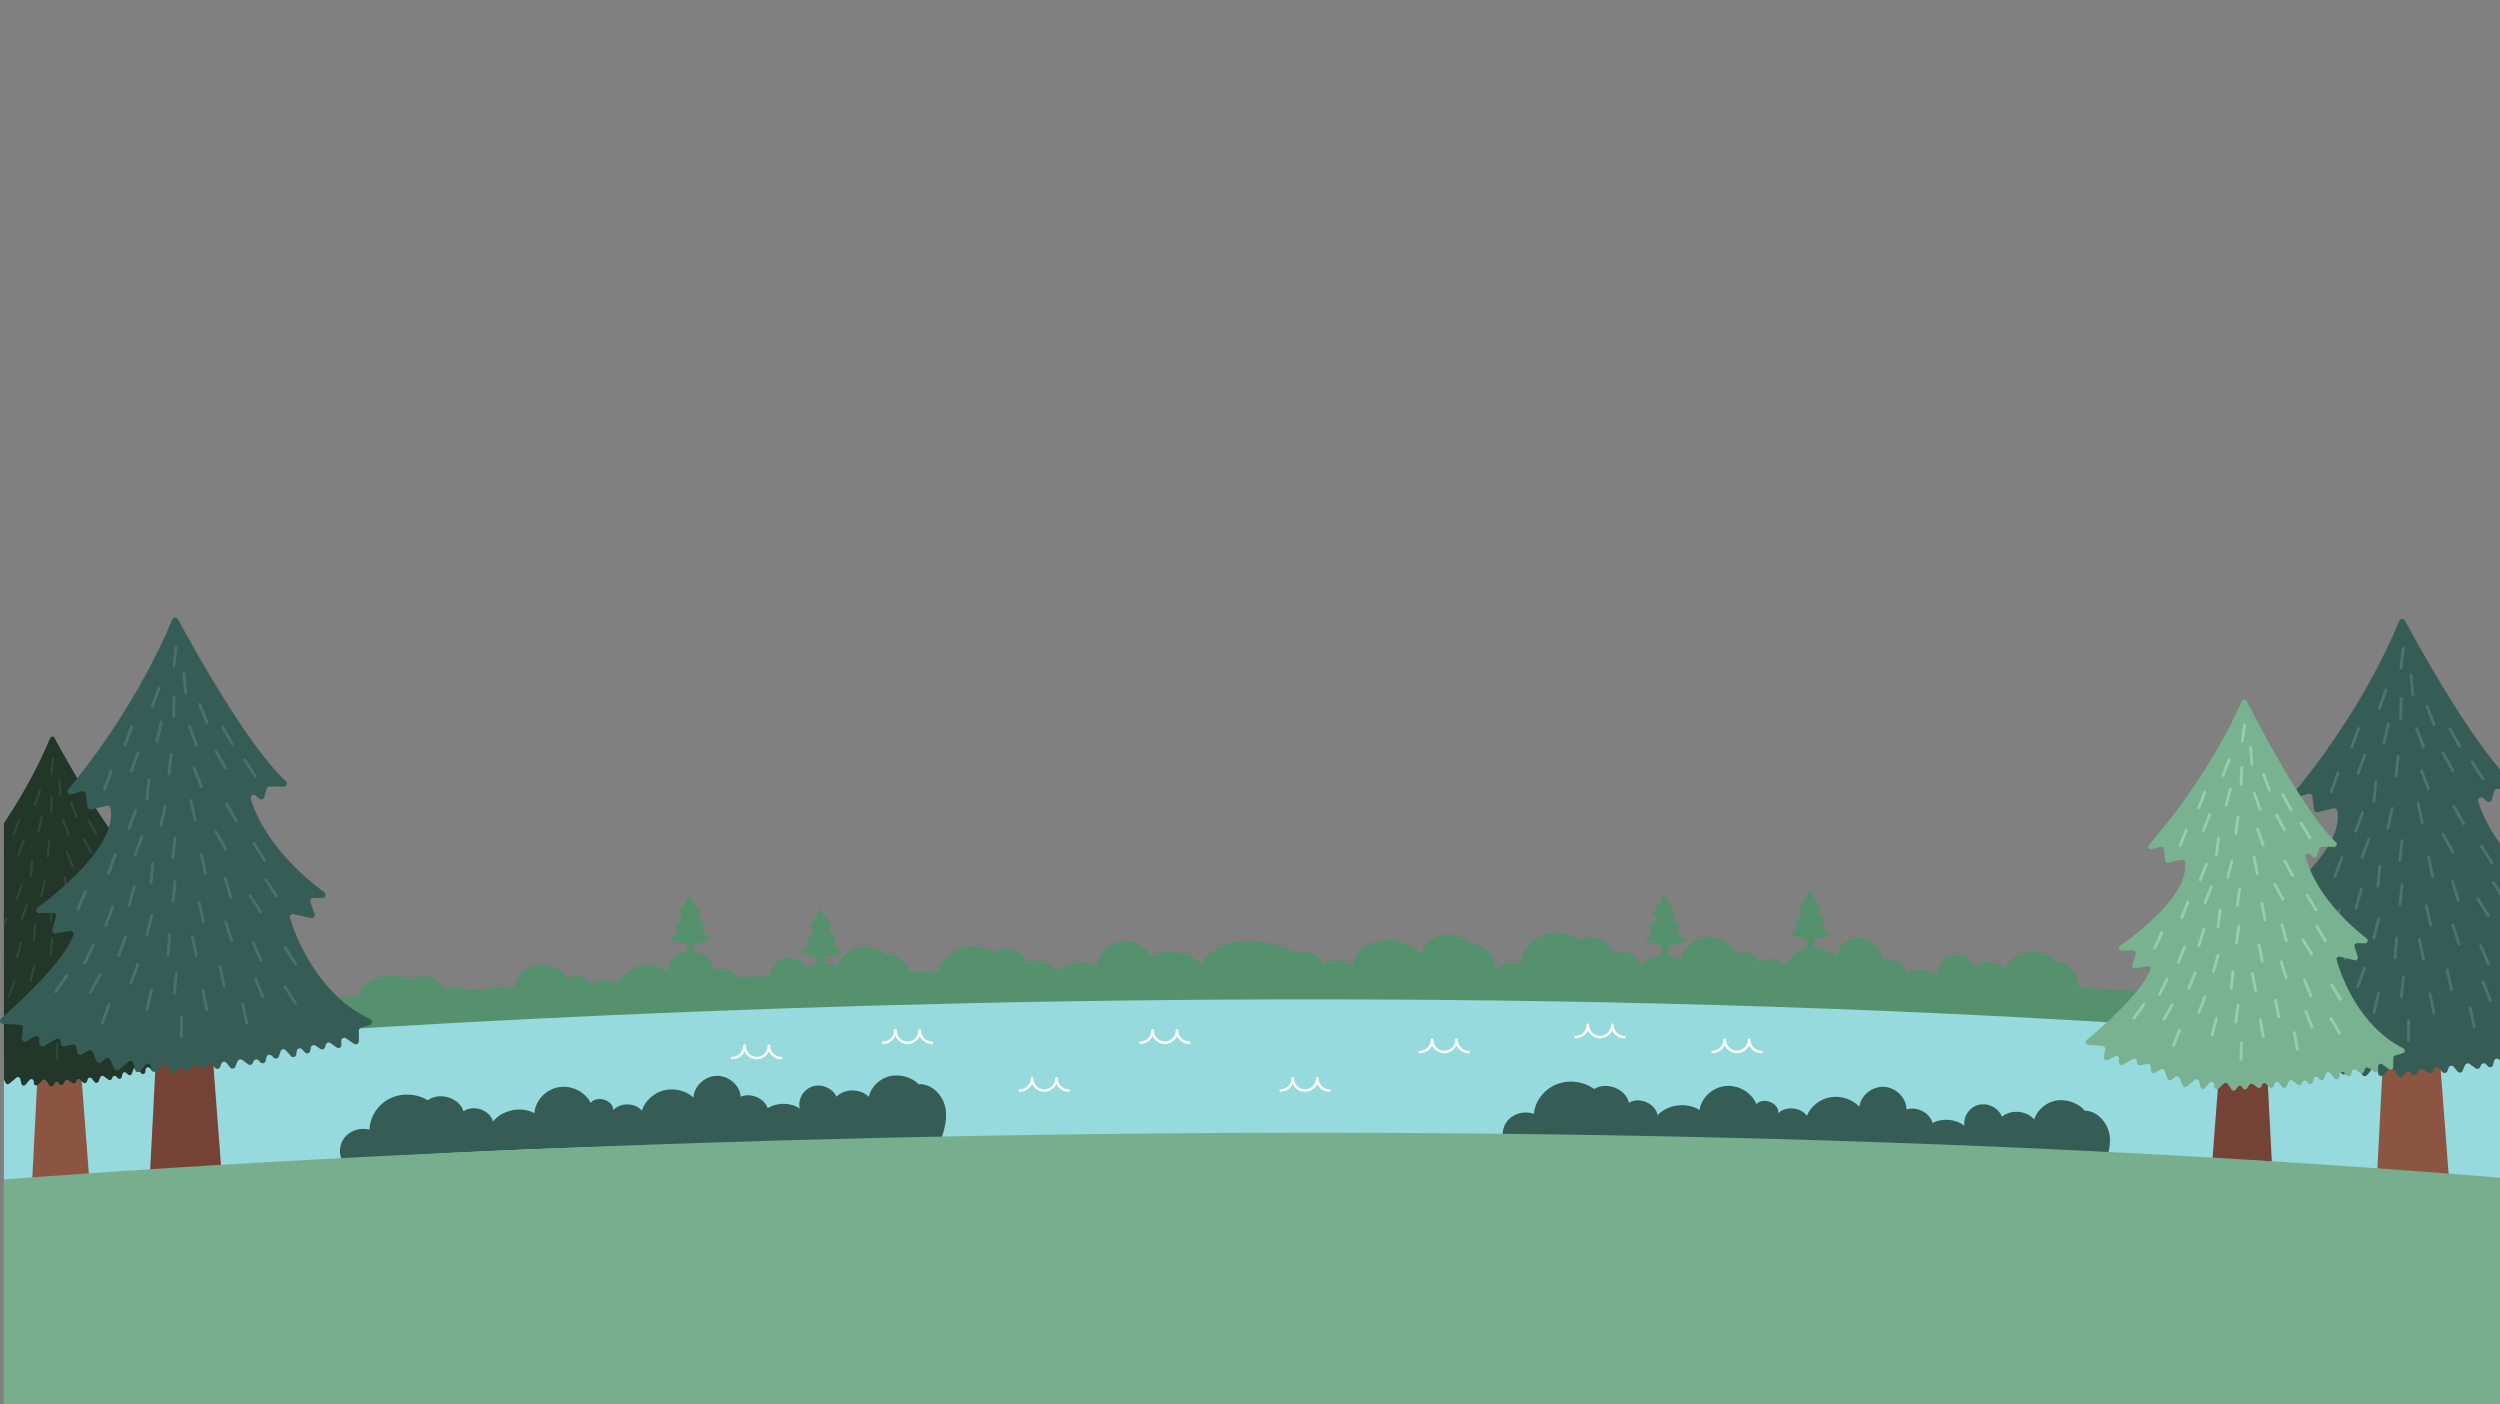 <?xml version="1.0" encoding="UTF-8"?> <svg xmlns="http://www.w3.org/2000/svg" xmlns:xlink="http://www.w3.org/1999/xlink" id="_Слой_2" data-name="Слой 2" viewBox="0 0 1922.99 1080"><rect x="0" y="0" width="1922.99" height="1080" fill="#808080" stroke="none"/><defs><style> .cls-1 { fill: #77af8e; } .cls-1, .cls-2, .cls-3, .cls-4, .cls-5, .cls-6, .cls-7, .cls-8, .cls-9 { stroke-width: 0px; } .cls-10 { clip-path: url(#clippath-2); } .cls-11 { stroke: #49726a; stroke-width: 2.19px; } .cls-11, .cls-2, .cls-12, .cls-13, .cls-14, .cls-15 { fill: none; } .cls-11, .cls-12, .cls-13, .cls-14, .cls-15 { stroke-linecap: round; stroke-linejoin: round; } .cls-12 { stroke: #4e756d; } .cls-12, .cls-15 { stroke-width: 2.2px; } .cls-16 { clip-path: url(#clippath-1); } .cls-17 { clip-path: url(#clippath-4); } .cls-13 { stroke: #fff; stroke-width: 1.88px; } .cls-3 { fill: #79b290; } .cls-14 { stroke: #32493a; stroke-width: 1.68px; } .cls-4 { fill: #97dadd; } .cls-18 { clip-path: url(#clippath); } .cls-5 { fill: #56916e; } .cls-19 { clip-path: url(#clippath-3); } .cls-6 { fill: #8c5542; } .cls-7 { fill: #22362a; } .cls-8 { fill: #754335; } .cls-15 { stroke: #95ceac; } .cls-9 { fill: #355d56; } </style><clipPath id="clippath"><rect class="cls-2" x="2.99" width="1920" height="1080"></rect></clipPath><clipPath id="clippath-1"><rect class="cls-2" x="2.99" width="1920" height="1080"></rect></clipPath><clipPath id="clippath-2"><rect class="cls-2" x="2.99" width="1920" height="1080"></rect></clipPath><clipPath id="clippath-3"><rect class="cls-2" x="2.99" width="1920" height="1080"></rect></clipPath><clipPath id="clippath-4"><rect class="cls-2" x="2.99" width="1920" height="1080"></rect></clipPath></defs><g id="OBJECTS"><g><g><path class="cls-5" d="M530.14,693.94l-2.28,44.41c-.03.59.3,1.14.85,1.36,1.03.43,2.84.9,4.76.05.55-.24.89-.8.84-1.4l-3.39-44.43h-.78Z"></path><path class="cls-5" d="M521.17,702.73c1.52-1.81,5.81-7.26,8.75-14.27.08-.2.36-.21.46-.02,1.14,2.11,5.85,10.66,9.07,13.61.17.16.06.45-.17.45h-1.2c-.11,0-.21.08-.25.19l-.2.71c-.05.18-.27.25-.41.13l-.3-.25c-.19-.16-.48.02-.41.27.41,1.4,1.77,4.55,6.17,7.85.2.15.09.46-.15.46h-.77c-.17,0-.3.17-.24.34l.34,1.01c.06.19-.1.37-.3.33l-1.47-.32c-.19-.04-.36.14-.3.33.46,1.46,2.29,6.39,6.73,8.48.21.1.19.41-.03.48l-.74.24c-.11.03-.18.13-.18.24v.9c0,.21-.23.33-.4.21l-.68-.46c-.17-.12-.41.01-.4.22l.02.32c.01.21-.23.35-.41.22l-.51-.37c-.14-.1-.34-.04-.4.13l-.07.22c-.05.16-.24.23-.39.14l-.41-.28c-.15-.1-.36-.01-.39.17l-.05.27c-.04.21-.3.28-.44.13l-.24-.26c-.15-.16-.41-.08-.44.14l-.05.3c-.03.22-.3.29-.45.13l-.44-.49c-.13-.15-.37-.1-.43.09l-.15.44c-.06.18-.28.23-.42.11l-.2-.19c-.15-.13-.38-.06-.42.13l-.07.32c-.04.2-.3.27-.44.12l-.15-.16c-.13-.14-.35-.1-.43.07l-.06.15c-.06.15-.25.21-.39.11l-.5-.37c-.13-.1-.33-.04-.39.11l-.19.46c-.07.18-.32.22-.44.06l-.3-.38c-.13-.16-.38-.12-.44.08l-.08.25c-.06.18-.29.23-.42.1l-.3-.3c-.15-.15-.4-.06-.43.14v.05c-.03.19-.25.28-.4.18l-.46-.31c-.12-.08-.29-.04-.36.08l-.19.32c-.11.19-.39.16-.46-.05h0c-.07-.2-.34-.24-.46-.06l-.18.27c-.1.15-.32.15-.42,0l-.36-.53c-.09-.13-.28-.15-.39-.04l-.49.49c-.15.15-.41.06-.44-.16l-.02-.23c-.02-.22-.3-.31-.45-.14l-.44.52c-.14.16-.4.1-.44-.11l-.13-.54c-.04-.19-.27-.26-.42-.14l-.79.67c-.13.11-.33.07-.4-.09l-.34-.75c-.07-.16-.27-.2-.4-.09l-.36.3c-.13.11-.34.06-.4-.1l-.3-.76c-.06-.15-.23-.21-.37-.13l-.57.34c-.16.09-.36,0-.38-.19l-.05-.43c-.02-.15-.16-.25-.31-.22l-.72.15c-.16.03-.31-.09-.31-.25v-.13c0-.2-.21-.32-.38-.22l-1.01.58c-.17.1-.38-.02-.38-.22v-.38c0-.24-.29-.35-.45-.17l-.62.35c-.2.11-.44-.05-.41-.27l.11-.83c0-.14-.11-.25-.24-.26l-1.45-.09c-.23-.01-.33-.3-.15-.45,1.36-1.18,5.19-4.66,6.07-7.01.07-.19-.09-.38-.28-.35l-1.19.22c-.19.03-.34-.14-.29-.32l.3-1.09c.05-.17-.08-.33-.26-.32l-1.12.04c-.25,0-.37-.31-.16-.46,1.85-1.37,6.73-5.33,6.12-8.37-.03-.14-.17-.23-.31-.19l-1.3.32c-.15.04-.3-.06-.32-.21l-.15-1.11c-.02-.15-.17-.25-.32-.21l-.88.25c-.24.07-.43-.22-.27-.41Z"></path></g><g><path class="cls-5" d="M631.08,704.2l-2.28,44.41c-.03.59.3,1.14.85,1.36,1.03.43,2.84.9,4.76.05.55-.24.89-.8.84-1.4l-3.39-44.43h-.78Z"></path><path class="cls-5" d="M622.1,712.99c1.52-1.81,5.81-7.26,8.75-14.27.08-.2.36-.21.46-.02,1.14,2.11,5.85,10.66,9.07,13.61.17.16.06.45-.17.45h-1.2c-.11,0-.21.08-.25.19l-.2.71c-.05.18-.27.25-.41.13l-.3-.25c-.19-.16-.48.02-.41.27.41,1.4,1.77,4.55,6.17,7.85.2.15.09.46-.15.46h-.77c-.17,0-.3.17-.24.34l.34,1.01c.06.19-.1.37-.3.33l-1.47-.32c-.19-.04-.36.14-.3.33.46,1.46,2.29,6.39,6.73,8.48.21.1.19.41-.03.48l-.74.24c-.11.03-.18.13-.18.24v.9c0,.21-.23.33-.4.21l-.68-.46c-.17-.12-.41.01-.4.22l.02.32c.01.21-.23.35-.41.22l-.51-.37c-.14-.1-.34-.04-.4.13l-.07.22c-.05.16-.24.23-.39.14l-.41-.28c-.15-.1-.36-.01-.39.17l-.05.27c-.04.21-.3.28-.44.13l-.24-.26c-.15-.16-.41-.08-.44.14l-.05.3c-.03.21-.3.29-.44.13l-.44-.49c-.13-.15-.37-.1-.43.09l-.15.44c-.06.18-.28.23-.42.11l-.2-.19c-.15-.13-.38-.06-.42.13l-.07.32c-.05.2-.3.27-.44.12l-.15-.16c-.13-.14-.35-.1-.43.07l-.06.15c-.06.15-.25.21-.39.11l-.5-.37c-.13-.1-.33-.04-.39.11l-.19.46c-.07.18-.32.22-.44.06l-.3-.38c-.13-.16-.38-.12-.44.08l-.08.25c-.06.18-.29.23-.42.1l-.3-.3c-.15-.15-.4-.06-.43.14v.05c-.03.19-.25.28-.4.18l-.46-.31c-.12-.08-.29-.04-.36.08l-.19.32c-.11.19-.39.16-.46-.05h0c-.07-.2-.34-.24-.46-.06l-.18.27c-.1.15-.32.15-.42,0l-.36-.53c-.09-.13-.28-.15-.39-.04l-.49.49c-.15.15-.41.06-.44-.16l-.02-.23c-.02-.22-.3-.31-.45-.14l-.44.52c-.14.16-.4.1-.44-.11l-.13-.54c-.04-.19-.27-.26-.42-.14l-.79.67c-.13.11-.33.07-.4-.09l-.34-.75c-.07-.16-.27-.2-.4-.09l-.36.3c-.13.11-.34.06-.4-.1l-.3-.76c-.06-.15-.23-.21-.37-.13l-.57.34c-.16.09-.36,0-.38-.19l-.05-.43c-.02-.15-.16-.25-.31-.22l-.72.15c-.16.03-.31-.09-.31-.25v-.13c0-.2-.21-.32-.38-.22l-1.01.58c-.17.1-.38-.02-.38-.22v-.38c0-.24-.29-.35-.45-.17l-.62.35c-.2.11-.44-.05-.41-.27l.11-.83c0-.14-.11-.25-.24-.26l-1.45-.09c-.23-.01-.33-.3-.15-.45,1.36-1.18,5.19-4.66,6.07-7.01.07-.19-.09-.38-.28-.35l-1.19.22c-.19.03-.34-.14-.29-.32l.3-1.09c.05-.17-.08-.33-.26-.32l-1.12.04c-.25,0-.37-.31-.16-.46,1.85-1.37,6.73-5.33,6.13-8.37-.03-.14-.17-.23-.31-.19l-1.3.32c-.15.04-.3-.06-.32-.21l-.15-1.11c-.02-.15-.17-.25-.32-.21l-.88.25c-.24.07-.43-.22-.27-.41Z"></path></g></g><g class="cls-18"><path class="cls-5" d="M-10.81,787.92s989.12-99.87,1968.28,0v315.94H-10.81v-315.94Z"></path></g><path class="cls-5" d="M252.27,799.58c-2.65-5.63-1.56-12.69,2.66-17.41,4.23-4.72,11.38-6.85,17.65-5.27-.02-9.48,5.72-18.81,14.44-23.44,8.72-4.63,20.05-4.38,28.48.63,8.52-6.72,23.65-2.41,26.79,7.63,7.32-5.46,19.93-1.39,22.19,7.15,6.73-8.87,20.58-12.02,30.72-6.97.43-9.22,8.02-17.73,17.51-19.67,9.49-1.93,20,2.92,24.26,11.18,4.56-6.09,16.92-2.44,16.98,5.03,5.19-5.97,16.16-6.01,21.33-.08,2.14-7.29,8.45-13.36,16.1-15.47,7.64-2.11,16.35-.19,22.2,4.9.15-8.48,8.07-16.21,16.98-16.57,8.91-.36,17.4,6.71,18.2,15.16,7.54-3.29,17.57.73,20.31,8.15,6.97-4.63,16.92-4.73,23.96-.24-1.94-6.6,2.23-14.3,9.01-16.66,6.77-2.36,15.14.97,18.09,7.2,6.09-6.35,17.89-6.53,24.13-.37,1.51-7.68,8.16-14.23,16.16-15.95,8.01-1.72,16.91,1.5,20.63,5.72,10.32-.88,19.02,8.47,20.7,18.18,1.67,9.71-1.79,19.52-5.19,28.84-149.42-2-299.02,5.33-444.28,18.32Z"></path><path class="cls-5" d="M699.32,775.73c-2.45-5.72-1.12-12.74,3.27-17.3,4.39-4.57,11.62-6.45,17.83-4.65.31-9.47,6.37-18.6,15.25-22.92,8.87-4.33,20.19-3.68,28.44,1.62,8.75-6.42,23.72-1.59,26.51,8.57,7.51-5.2,19.96-.69,21.93,7.92,7.04-8.63,20.99-11.29,30.95-5.89.76-9.2,8.64-17.44,18.19-19.04,9.55-1.59,19.89,3.61,23.85,12.02,4.77-5.93,31.5-6.08,38.11,6.28,2.39-7.21,15.58-15.28,23.31-17.02,11.98-2.7,29.77-2.66,50.54,7.62,7.66-3.03,17.53,1.35,20.02,8.86,7.13-4.39,17.08-4.14,23.95.59-1.7-6.66,6.04-16.48,20.36-18.92,14.31-2.44,25.16,4.51,31.18,10.89,1.78-7.62,8.65-13.93,16.71-15.37,8.06-1.44,16.85,2.09,20.42,6.43,10.34-.52,18.72,9.12,20.05,18.89,1.33,9.77-2.47,19.45-6.2,28.65-149.26-7.21-299.03-5.11-444.65,2.8Z"></path><g><g><path class="cls-5" d="M1391.67,690.43l-2.28,44.41c-.03.59.3,1.14.85,1.36,1.03.43,2.84.9,4.76.05.55-.24.89-.8.84-1.4l-3.39-44.43h-.78Z"></path><path class="cls-5" d="M1382.7,699.22c1.52-1.81,5.81-7.26,8.75-14.27.08-.2.36-.21.46-.02,1.14,2.11,5.85,10.66,9.07,13.61.17.16.06.45-.17.45h-1.2c-.11,0-.21.08-.25.19l-.2.71c-.05.18-.27.25-.41.13l-.3-.25c-.19-.16-.48.02-.41.27.41,1.4,1.77,4.55,6.17,7.85.2.15.09.46-.15.46h-.77c-.17,0-.3.17-.24.34l.34,1.01c.06.19-.1.37-.3.33l-1.47-.32c-.19-.04-.36.14-.3.33.46,1.46,2.29,6.39,6.73,8.48.21.1.19.41-.03.48l-.74.24c-.11.03-.18.13-.18.24v.9c0,.21-.23.33-.4.21l-.68-.46c-.18-.12-.41.01-.4.22l.02.32c.01.21-.23.35-.41.22l-.51-.37c-.14-.1-.34-.04-.4.13l-.07.22c-.05.16-.24.23-.39.14l-.41-.28c-.15-.1-.36-.01-.39.17l-.05.27c-.04.21-.3.28-.44.13l-.24-.26c-.15-.16-.41-.08-.44.14l-.05.3c-.03.21-.3.29-.44.13l-.44-.49c-.13-.15-.37-.1-.43.09l-.15.44c-.06.18-.28.23-.42.11l-.2-.19c-.15-.13-.38-.06-.42.13l-.07.32c-.04.2-.3.27-.44.12l-.15-.16c-.13-.14-.35-.1-.43.07l-.06.15c-.06.15-.25.21-.39.11l-.5-.37c-.13-.1-.33-.04-.39.11l-.19.46c-.07.18-.32.22-.44.06l-.3-.38c-.13-.16-.38-.12-.44.08l-.08.25c-.06.18-.29.23-.42.1l-.3-.3c-.15-.15-.41-.06-.43.14v.05c-.03.19-.25.28-.4.18l-.46-.31c-.12-.08-.29-.04-.36.08l-.19.32c-.11.19-.39.16-.46-.05h0c-.07-.2-.34-.24-.46-.06l-.18.27c-.1.15-.32.15-.42,0l-.36-.53c-.09-.13-.28-.15-.39-.04l-.49.49c-.15.15-.41.06-.44-.16l-.02-.23c-.02-.22-.3-.31-.45-.14l-.44.52c-.14.16-.4.1-.44-.11l-.13-.54c-.04-.19-.27-.26-.42-.14l-.79.67c-.13.11-.33.07-.4-.09l-.34-.75c-.07-.16-.27-.2-.4-.09l-.36.3c-.13.11-.34.06-.4-.1l-.3-.76c-.06-.15-.23-.21-.37-.13l-.57.34c-.16.09-.36,0-.38-.19l-.05-.43c-.02-.15-.16-.25-.31-.22l-.72.15c-.16.03-.31-.09-.31-.25v-.13c0-.2-.21-.32-.38-.22l-1.01.58c-.17.1-.38-.02-.38-.22v-.38c0-.24-.29-.35-.45-.17l-.62.35c-.2.11-.44-.05-.41-.27l.11-.83c0-.14-.11-.25-.24-.26l-1.45-.09c-.23-.01-.33-.3-.15-.45,1.36-1.18,5.19-4.66,6.07-7.01.07-.19-.09-.38-.28-.35l-1.19.22c-.19.03-.34-.14-.29-.32l.3-1.09c.05-.17-.08-.33-.26-.32l-1.12.04c-.25.01-.37-.31-.16-.46,1.85-1.37,6.73-5.33,6.12-8.37-.03-.14-.17-.23-.31-.19l-1.3.32c-.15.04-.3-.06-.32-.21l-.15-1.11c-.02-.15-.17-.25-.32-.21l-.88.25c-.24.07-.43-.22-.27-.41Z"></path></g><g><path class="cls-5" d="M1279.91,693.99l-2.34,45.66c-.03.6.31,1.17.87,1.4,1.06.45,2.92.93,4.89.05.56-.25.91-.82.86-1.44l-3.48-45.67h-.8Z"></path><path class="cls-5" d="M1270.68,703.03c1.56-1.86,5.97-7.46,8.99-14.67.09-.2.37-.22.47-.02,1.17,2.17,6.01,10.96,9.32,13.99.18.16.06.46-.18.46h-1.23c-.12,0-.22.08-.25.19l-.21.73c-.05.18-.28.25-.42.13l-.31-.26c-.2-.17-.5.02-.42.27.42,1.44,1.82,4.68,6.35,8.07.2.15.1.47-.16.47h-.79c-.18,0-.31.18-.25.35l.35,1.04c.06.19-.11.38-.31.34l-1.51-.33c-.2-.04-.37.14-.31.34.47,1.5,2.36,6.57,6.92,8.72.22.1.2.42-.03.49l-.76.24c-.11.03-.18.14-.18.25v.93c0,.21-.24.34-.41.22l-.7-.48c-.18-.12-.42.01-.41.23l.02.33c.01.22-.24.36-.42.23l-.52-.38c-.15-.11-.35-.04-.41.14l-.07.22c-.05.17-.25.24-.4.14l-.43-.28c-.16-.11-.37-.01-.41.17l-.05.28c-.04.21-.3.29-.45.13l-.25-.27c-.15-.16-.42-.08-.45.14l-.05.31c-.03.22-.31.3-.46.14l-.45-.5c-.13-.15-.38-.1-.45.09l-.15.45c-.06.18-.29.24-.43.11l-.21-.19c-.15-.14-.39-.06-.44.14l-.07.33c-.05.21-.31.28-.45.12l-.15-.17c-.13-.14-.36-.1-.44.08l-.06.15c-.07.16-.26.21-.4.11l-.51-.38c-.14-.1-.33-.05-.4.11l-.19.47c-.08.19-.33.22-.45.06l-.31-.39c-.13-.16-.39-.12-.46.08l-.09.26c-.06.19-.3.24-.44.1l-.31-.31c-.15-.15-.42-.07-.45.15v.05c-.03.19-.25.29-.41.18l-.48-.32c-.13-.08-.29-.05-.37.08l-.2.33c-.12.19-.4.16-.48-.05h0c-.07-.21-.35-.25-.47-.06l-.19.28c-.1.16-.33.16-.44,0l-.37-.54c-.09-.14-.29-.15-.4-.04l-.51.51c-.16.16-.43.06-.45-.16l-.02-.24c-.02-.23-.31-.32-.46-.14l-.46.54c-.14.16-.41.1-.46-.11l-.13-.55c-.05-.19-.28-.27-.43-.14l-.81.69c-.13.11-.34.07-.41-.09l-.35-.77c-.07-.16-.28-.21-.41-.09l-.37.31c-.14.12-.35.06-.41-.1l-.31-.78c-.06-.15-.24-.21-.38-.13l-.59.34c-.16.1-.37,0-.4-.19l-.06-.44c-.02-.15-.16-.26-.32-.23l-.74.16c-.16.03-.32-.09-.32-.26v-.13c0-.2-.22-.33-.4-.23l-1.04.6c-.18.1-.4-.03-.4-.23v-.39c0-.24-.3-.36-.46-.17l-.64.36c-.2.11-.45-.05-.42-.28l.11-.85c0-.14-.11-.25-.25-.26l-1.49-.09c-.24-.01-.34-.31-.16-.46,1.4-1.22,5.34-4.79,6.24-7.21.07-.19-.09-.39-.29-.36l-1.23.22c-.19.03-.35-.14-.3-.33l.31-1.12c.05-.17-.09-.34-.26-.33l-1.16.05c-.26.01-.38-.32-.17-.47,1.9-1.41,6.92-5.48,6.3-8.6-.03-.15-.18-.24-.32-.2l-1.33.33c-.15.04-.3-.06-.33-.22l-.15-1.14c-.02-.16-.18-.26-.33-.22l-.91.26c-.25.07-.44-.22-.27-.42Z"></path></g></g><path class="cls-5" d="M1147.21,762.09c-2.08-5.87-.31-12.78,4.36-17.06,4.67-4.28,12-5.7,18.08-3.51.91-9.43,7.54-18.15,16.67-21.91,9.13-3.76,20.38-2.39,28.28,3.42,9.14-5.85,23.77-.08,25.91,10.23,7.82-4.71,19.97.57,21.38,9.3,7.57-8.17,21.66-9.94,31.26-3.92,1.34-9.13,9.72-16.86,19.36-17.85,9.63-.99,19.62,4.87,23.04,13.51,5.14-5.62,17.07-.77,16.4,6.67,5.75-5.43,16.67-4.39,21.24,2.01,2.85-7.05,9.73-12.47,17.54-13.82,7.81-1.35,16.29,1.42,21.62,7.05.98-8.43,9.62-15.34,18.52-14.82,8.9.52,16.66,8.39,16.62,16.88,7.83-2.54,17.41,2.45,19.42,10.11,7.4-3.93,17.31-3.05,23.86,2.11-1.28-6.75,3.63-14.01,10.6-15.7,6.97-1.69,14.98,2.45,17.3,8.95,6.69-5.72,18.44-4.74,24.04,2,2.26-7.49,9.52-13.36,17.65-14.28,8.14-.93,16.68,3.16,19.97,7.72,10.36.14,18.1,10.29,18.81,20.12.71,9.83-3.7,19.25-8,28.2-148.5-16.66-298.1-24.05-443.93-25.4Z"></path><g class="cls-16"><path class="cls-4" d="M-13.8,813.1s989.12-99.87,1968.29,0v315.94H-13.8v-315.94Z"></path></g><g class="cls-10"><g><path class="cls-6" d="M40.23,606.23l-16.04,312.54c-.21,4.12,2.14,7.99,5.95,9.58,7.28,3.05,20.01,6.33,33.49.33,3.85-1.71,6.24-5.63,5.92-9.83l-23.83-312.63h-5.48Z"></path><path class="cls-7" d="M-22.93,668.1c10.68-12.74,40.87-51.08,61.55-100.44.58-1.39,2.52-1.48,3.24-.15,8.01,14.86,41.15,74.99,63.82,95.76,1.22,1.11.44,3.14-1.21,3.14h-8.44c-.81,0-1.51.53-1.73,1.31l-1.43,4.99c-.36,1.26-1.9,1.73-2.9.88l-2.12-1.79c-1.36-1.15-3.4.16-2.9,1.87,2.89,9.86,12.48,32.05,43.44,55.27,1.39,1.04.65,3.25-1.08,3.25h-5.44c-1.23,0-2.1,1.21-1.71,2.37l2.38,7.14c.44,1.33-.73,2.63-2.09,2.33l-10.32-2.23c-1.35-.29-2.52.98-2.1,2.3,3.22,10.3,16.12,44.95,47.38,59.67,1.49.7,1.36,2.85-.21,3.35l-5.22,1.66c-.75.24-1.26.93-1.26,1.72v6.34c0,1.45-1.62,2.31-2.82,1.49l-4.77-3.25c-1.23-.84-2.89.09-2.82,1.58l.11,2.25c.08,1.51-1.63,2.44-2.86,1.55l-3.58-2.58c-1-.72-2.42-.25-2.78.93l-.47,1.54c-.35,1.15-1.72,1.64-2.72.97l-2.91-1.94c-1.08-.72-2.55-.09-2.78,1.19l-.34,1.9c-.26,1.47-2.08,2-3.09.92l-1.72-1.85c-1.03-1.1-2.88-.53-3.1.96l-.32,2.12c-.23,1.51-2.12,2.07-3.13.93l-3.07-3.45c-.92-1.04-2.62-.69-3.06.63l-1.02,3.06c-.41,1.24-1.97,1.64-2.93.76l-1.42-1.3c-1.02-.94-2.68-.42-2.98.94l-.5,2.23c-.32,1.42-2.1,1.9-3.09.83l-1.05-1.14c-.89-.97-2.49-.69-2.99.53l-.44,1.05c-.45,1.08-1.79,1.45-2.73.76l-3.51-2.58c-.94-.69-2.29-.32-2.73.77l-1.32,3.21c-.52,1.27-2.23,1.51-3.08.43l-2.12-2.67c-.89-1.12-2.67-.81-3.13.55l-.59,1.77c-.42,1.27-2.04,1.65-2.99.7l-2.12-2.12c-1.05-1.05-2.85-.45-3.06,1.02l-.05.33c-.19,1.31-1.68,1.98-2.79,1.25l-3.26-2.18c-.86-.57-2.02-.31-2.55.57l-1.34,2.23c-.79,1.32-2.77,1.1-3.26-.36h0c-.47-1.42-2.38-1.68-3.21-.43l-1.29,1.93c-.71,1.06-2.26,1.07-2.99.02l-2.56-3.72c-.64-.93-1.96-1.05-2.76-.25l-3.48,3.48c-1.08,1.08-2.92.42-3.07-1.1l-.16-1.62c-.16-1.58-2.14-2.2-3.17-.99l-3.13,3.68c-.96,1.13-2.79.69-3.13-.75l-.9-3.78c-.31-1.31-1.9-1.83-2.92-.96l-5.56,4.72c-.91.78-2.32.46-2.81-.63l-2.36-5.25c-.49-1.09-1.89-1.41-2.81-.64l-2.52,2.13c-.94.8-2.38.44-2.84-.71l-2.14-5.35c-.41-1.03-1.64-1.44-2.59-.88l-4.01,2.36c-1.12.66-2.54-.04-2.7-1.33l-.38-3.03c-.13-1.05-1.13-1.76-2.16-1.54l-5.05,1.06c-1.12.24-2.18-.62-2.18-1.76v-.91c0-1.39-1.5-2.26-2.7-1.56l-7.1,4.1c-1.2.69-2.7-.17-2.7-1.56v-2.64c0-1.67-2.07-2.44-3.16-1.18l-4.36,2.47c-1.39.79-3.08-.35-2.87-1.93l.77-5.85c0-.96-.74-1.74-1.7-1.8l-10.2-.6c-1.61-.09-2.3-2.1-1.08-3.16,9.57-8.32,36.52-32.77,42.72-49.33.49-1.32-.61-2.69-2-2.43l-8.39,1.53c-1.31.24-2.41-.97-2.06-2.25l2.11-7.69c.32-1.18-.59-2.33-1.81-2.28l-7.91.31c-1.77.07-2.57-2.19-1.15-3.25,12.99-9.66,47.34-37.52,43.1-58.88-.2-1-1.21-1.62-2.2-1.37l-9.13,2.28c-1.04.26-2.08-.44-2.22-1.51l-1.06-7.81c-.15-1.09-1.23-1.79-2.28-1.49l-6.23,1.78c-1.71.49-3.02-1.53-1.88-2.89Z"></path><line class="cls-14" x1="30.79" y1="608.28" x2="26.76" y2="619.17"></line><line class="cls-14" x1="14.66" y1="630.91" x2="10.63" y2="641.79"></line><line class="cls-14" x1="32.1" y1="628.38" x2="29.48" y2="639.69"></line><line class="cls-14" x1="39.65" y1="613.36" x2="39.42" y2="624.97"></line><line class="cls-14" x1="54.76" y1="617.8" x2="59.05" y2="628.59"></line><line class="cls-14" x1="48.72" y1="630.93" x2="52.86" y2="641.77"></line><line class="cls-14" x1="68.36" y1="631.3" x2="74.08" y2="641.4"></line><line class="cls-14" x1="18.37" y1="646.37" x2="14.33" y2="657.26"></line><line class="cls-14" x1="2.53" y1="657.26" x2="-1.51" y2="668.14"></line><line class="cls-14" x1="24.76" y1="662.37" x2="23.65" y2="673.92"></line><line class="cls-14" x1="37.86" y1="647.25" x2="36.61" y2="658.79"></line><line class="cls-14" x1="51.55" y1="655.53" x2="55.69" y2="666.37"></line><line class="cls-14" x1="81.36" y1="650.63" x2="87.6" y2="660.42"></line><line class="cls-14" x1="64.3" y1="645.42" x2="70.01" y2="655.53"></line><line class="cls-14" x1="17" y1="680.38" x2="12.97" y2="691.26"></line><line class="cls-14" x1="34.44" y1="677.85" x2="31.82" y2="689.16"></line><line class="cls-14" x1="49.59" y1="674.7" x2="51.99" y2="686.05"></line><line class="cls-14" x1="70.7" y1="676.76" x2="76.42" y2="686.86"></line><line class="cls-14" x1="20.71" y1="695.85" x2="16.68" y2="706.73"></line><line class="cls-14" x1="4.87" y1="706.73" x2=".84" y2="717.61"></line><line class="cls-14" x1="27.11" y1="711.84" x2="25.99" y2="723.39"></line><line class="cls-14" x1="40.2" y1="696.72" x2="38.95" y2="708.26"></line><line class="cls-14" x1="55.8" y1="706.49" x2="58.12" y2="717.86"></line><line class="cls-14" x1="69.87" y1="720.66" x2="73.13" y2="731.8"></line><line class="cls-14" x1="86.82" y1="700.1" x2="93.06" y2="709.89"></line><line class="cls-14" x1="93.82" y1="721.34" x2="100.06" y2="731.13"></line><line class="cls-14" x1="64.3" y1="693.15" x2="70.01" y2="703.25"></line><line class="cls-14" x1="16.21" y1="725.26" x2="13.11" y2="736.45"></line><line class="cls-14" x1="3.32" y1="737.49" x2="-.71" y2="748.37"></line><line class="cls-14" x1="26.43" y1="742.74" x2="23.58" y2="754"></line><line class="cls-14" x1="40.2" y1="722.48" x2="38.95" y2="734.02"></line><line class="cls-14" x1="54.41" y1="734.99" x2="56.98" y2="746.31"></line><line class="cls-14" x1="84.59" y1="730.86" x2="90.83" y2="740.65"></line><line class="cls-14" x1="11.02" y1="755.16" x2="6.99" y2="766.05"></line><line class="cls-14" x1="37" y1="753.87" x2="36.08" y2="765.44"></line><line class="cls-14" x1="50.39" y1="754.92" x2="52.79" y2="766.28"></line><line class="cls-14" x1="70.01" y1="746.31" x2="73.61" y2="757.34"></line><line class="cls-14" x1="86.36" y1="758.44" x2="90.87" y2="769.14"></line><line class="cls-14" x1="18.22" y1="771.51" x2="14.19" y2="782.39"></line><line class="cls-14" x1="1.31" y1="794.99" x2="-2.72" y2="805.87"></line><line class="cls-14" x1="26.33" y1="786.41" x2="23.68" y2="797.72"></line><line class="cls-14" x1="41" y1="776.95" x2="39.75" y2="788.49"></line><line class="cls-14" x1="56.6" y1="786.71" x2="58.92" y2="798.09"></line><line class="cls-14" x1="44.04" y1="802.56" x2="43.92" y2="814.16"></line><line class="cls-14" x1="87.82" y1="779.82" x2="92.05" y2="790.63"></line><line class="cls-14" x1="105.13" y1="761.39" x2="111.36" y2="771.18"></line><line class="cls-14" x1="105.13" y1="784.55" x2="111.36" y2="794.33"></line><line class="cls-14" x1="66.73" y1="772.75" x2="69.18" y2="784.1"></line><line class="cls-14" x1="80.13" y1="794.76" x2="82.59" y2="806.1"></line><line class="cls-14" x1="45.39" y1="599.48" x2="46.57" y2="611.03"></line><line class="cls-14" x1="40.86" y1="583.85" x2="39.53" y2="595.38"></line></g></g><g class="cls-19"><g><path class="cls-6" d="M1847.71,528.05l-21.01,409.42c-.28,5.4,2.8,10.46,7.79,12.55,9.53,3.99,26.21,8.3,43.87.44,5.04-2.24,8.17-7.38,7.75-12.88l-31.21-409.53h-7.18Z"></path><path class="cls-9" d="M1764.97,609.1c13.99-16.69,53.54-66.92,80.62-131.58.76-1.82,3.3-1.94,4.24-.2,10.49,19.47,53.91,98.24,83.6,125.44,1.59,1.46.58,4.11-1.59,4.11h-11.06c-1.05,0-1.98.7-2.27,1.71l-1.87,6.54c-.47,1.65-2.49,2.26-3.8,1.15l-2.77-2.35c-1.78-1.51-4.46.21-3.8,2.45,3.78,12.92,16.35,41.99,56.9,72.4,1.82,1.36.86,4.25-1.41,4.25h-7.12c-1.61,0-2.75,1.58-2.24,3.11l3.12,9.35c.58,1.74-.95,3.44-2.74,3.06l-13.51-2.91c-1.77-.38-3.3,1.28-2.76,3.01,4.22,13.49,21.12,58.89,62.07,78.17,1.95.92,1.78,3.73-.27,4.39l-6.83,2.18c-.98.31-1.64,1.22-1.64,2.25v8.3c0,1.9-2.13,3.02-3.69,1.95l-6.25-4.26c-1.61-1.1-3.79.12-3.69,2.07l.15,2.95c.1,1.98-2.14,3.19-3.74,2.03l-4.69-3.39c-1.31-.95-3.17-.33-3.64,1.22l-.62,2.02c-.46,1.51-2.25,2.15-3.57,1.27l-3.81-2.54c-1.42-.95-3.34-.12-3.64,1.56l-.44,2.49c-.34,1.92-2.72,2.63-4.05,1.2l-2.26-2.42c-1.35-1.45-3.77-.69-4.06,1.26l-.42,2.78c-.3,1.98-2.77,2.72-4.1,1.22l-4.02-4.52c-1.21-1.36-3.43-.9-4.01.82l-1.34,4.01c-.54,1.62-2.58,2.15-3.84.99l-1.86-1.71c-1.34-1.23-3.51-.55-3.9,1.23l-.65,2.93c-.41,1.87-2.76,2.49-4.05,1.08l-1.37-1.5c-1.17-1.27-3.26-.91-3.92.69l-.57,1.38c-.59,1.41-2.34,1.9-3.58,1l-4.6-3.37c-1.24-.91-3-.41-3.58,1.01l-1.73,4.2c-.69,1.67-2.92,1.98-4.04.57l-2.77-3.5c-1.17-1.47-3.5-1.06-4.09.72l-.77,2.32c-.56,1.67-2.67,2.17-3.91.92l-2.78-2.78c-1.38-1.38-3.73-.59-4.01,1.34l-.06.44c-.25,1.72-2.2,2.6-3.65,1.63l-4.28-2.85c-1.12-.75-2.64-.41-3.34.75l-1.76,2.93c-1.04,1.73-3.63,1.45-4.27-.47h0c-.62-1.87-3.12-2.2-4.21-.56l-1.69,2.53c-.93,1.39-2.97,1.41-3.91.03l-3.35-4.87c-.84-1.22-2.57-1.38-3.62-.33l-4.55,4.55c-1.41,1.41-3.82.55-4.02-1.44l-.21-2.12c-.21-2.07-2.8-2.88-4.15-1.3l-4.1,4.82c-1.25,1.47-3.65.9-4.1-.98l-1.18-4.96c-.41-1.72-2.48-2.4-3.83-1.25l-7.28,6.19c-1.2,1.02-3.04.6-3.68-.83l-3.1-6.88c-.64-1.43-2.48-1.85-3.68-.83l-3.3,2.79c-1.23,1.04-3.12.57-3.72-.93l-2.8-7.01c-.54-1.34-2.14-1.89-3.39-1.16l-5.25,3.09c-1.46.86-3.33-.06-3.54-1.74l-.5-3.97c-.17-1.37-1.48-2.3-2.83-2.02l-6.62,1.39c-1.47.31-2.85-.81-2.85-2.31v-1.19c0-1.82-1.97-2.96-3.54-2.05l-9.3,5.37c-1.58.91-3.54-.23-3.54-2.05v-3.46c0-2.19-2.71-3.2-4.15-1.55l-5.71,3.24c-1.82,1.03-4.03-.46-3.76-2.53l1.01-7.66c0-1.25-.98-2.29-2.22-2.36l-13.36-.79c-2.11-.12-3.01-2.75-1.42-4.14,12.54-10.9,47.84-42.92,55.96-64.62.65-1.73-.8-3.52-2.62-3.19l-10.99,2c-1.71.31-3.16-1.27-2.7-2.95l2.77-10.07c.42-1.54-.77-3.05-2.37-2.99l-10.36.41c-2.32.09-3.37-2.87-1.51-4.25,17.01-12.66,62.01-49.15,56.46-77.14-.26-1.32-1.59-2.12-2.89-1.79l-11.96,2.99c-1.37.34-2.73-.58-2.91-1.98l-1.38-10.23c-.19-1.43-1.61-2.35-2.99-1.96l-8.16,2.33c-2.24.64-3.96-2-2.46-3.79Z"></path><line class="cls-12" x1="1835.34" y1="530.74" x2="1830.06" y2="545"></line><line class="cls-12" x1="1814.21" y1="560.38" x2="1808.93" y2="574.64"></line><line class="cls-12" x1="1837.06" y1="557.06" x2="1833.63" y2="571.88"></line><line class="cls-12" x1="1846.95" y1="537.4" x2="1846.66" y2="552.6"></line><line class="cls-12" x1="1866.75" y1="543.21" x2="1872.37" y2="557.34"></line><line class="cls-12" x1="1858.84" y1="560.4" x2="1864.26" y2="574.61"></line><line class="cls-12" x1="1884.57" y1="560.89" x2="1892.05" y2="574.12"></line><line class="cls-12" x1="1819.07" y1="580.64" x2="1813.79" y2="594.9"></line><line class="cls-12" x1="1798.32" y1="594.9" x2="1793.04" y2="609.16"></line><line class="cls-12" x1="1827.45" y1="601.59" x2="1825.99" y2="616.73"></line><line class="cls-12" x1="1844.61" y1="581.79" x2="1842.97" y2="596.91"></line><line class="cls-12" x1="1862.54" y1="592.63" x2="1867.96" y2="606.84"></line><line class="cls-12" x1="1901.59" y1="586.22" x2="1909.76" y2="599.04"></line><line class="cls-12" x1="1879.24" y1="579.4" x2="1886.73" y2="592.63"></line><line class="cls-12" x1="1817.28" y1="625.18" x2="1812" y2="639.44"></line><line class="cls-12" x1="1840.12" y1="621.87" x2="1836.7" y2="636.69"></line><line class="cls-12" x1="1859.97" y1="617.75" x2="1863.12" y2="632.62"></line><line class="cls-12" x1="1887.63" y1="620.44" x2="1895.12" y2="633.68"></line><line class="cls-12" x1="1822.14" y1="645.45" x2="1816.86" y2="659.71"></line><line class="cls-12" x1="1801.39" y1="659.71" x2="1796.11" y2="673.97"></line><line class="cls-12" x1="1830.52" y1="666.4" x2="1829.06" y2="681.53"></line><line class="cls-12" x1="1847.67" y1="646.6" x2="1846.03" y2="661.71"></line><line class="cls-12" x1="1868.11" y1="659.39" x2="1871.15" y2="674.29"></line><line class="cls-12" x1="1886.54" y1="677.96" x2="1890.82" y2="692.55"></line><line class="cls-12" x1="1908.74" y1="651.02" x2="1916.91" y2="663.85"></line><line class="cls-12" x1="1917.92" y1="678.84" x2="1926.09" y2="691.66"></line><line class="cls-12" x1="1879.24" y1="641.91" x2="1886.73" y2="655.15"></line><line class="cls-12" x1="1816.24" y1="683.99" x2="1812.18" y2="698.64"></line><line class="cls-12" x1="1799.37" y1="700" x2="1794.08" y2="714.26"></line><line class="cls-12" x1="1778.43" y1="687.89" x2="1772.49" y2="701.89"></line><line class="cls-12" x1="1829.63" y1="706.89" x2="1825.9" y2="721.63"></line><line class="cls-12" x1="1847.67" y1="680.34" x2="1846.03" y2="695.45"></line><line class="cls-12" x1="1866.29" y1="696.72" x2="1869.66" y2="711.55"></line><line class="cls-12" x1="1905.83" y1="691.31" x2="1914" y2="704.14"></line><line class="cls-12" x1="1809.45" y1="723.15" x2="1804.17" y2="737.41"></line><line class="cls-12" x1="1789.62" y1="752.61" x2="1782.23" y2="765.9"></line><line class="cls-12" x1="1843.48" y1="721.45" x2="1842.28" y2="736.61"></line><line class="cls-12" x1="1861.02" y1="722.84" x2="1864.16" y2="737.72"></line><line class="cls-12" x1="1886.73" y1="711.55" x2="1891.44" y2="726.01"></line><line class="cls-12" x1="1908.15" y1="727.45" x2="1914.06" y2="741.46"></line><line class="cls-12" x1="1818.88" y1="744.56" x2="1813.6" y2="758.82"></line><line class="cls-12" x1="1796.73" y1="775.32" x2="1791.44" y2="789.58"></line><line class="cls-12" x1="1784.32" y1="729.74" x2="1777.82" y2="743.49"></line><line class="cls-12" x1="1763.9" y1="752.98" x2="1755.29" y2="765.52"></line><line class="cls-12" x1="1829.5" y1="764.09" x2="1826.03" y2="778.9"></line><line class="cls-12" x1="1848.72" y1="751.69" x2="1847.08" y2="766.81"></line><line class="cls-12" x1="1869.15" y1="764.48" x2="1872.2" y2="779.38"></line><line class="cls-12" x1="1852.7" y1="785.24" x2="1852.54" y2="800.44"></line><line class="cls-12" x1="1910.06" y1="755.45" x2="1915.6" y2="769.61"></line><line class="cls-12" x1="1882.42" y1="746.2" x2="1885.64" y2="761.06"></line><line class="cls-12" x1="1899.98" y1="775.02" x2="1903.2" y2="789.88"></line><line class="cls-12" x1="1854.47" y1="519.22" x2="1856.02" y2="534.34"></line><line class="cls-12" x1="1848.53" y1="498.74" x2="1846.8" y2="513.84"></line></g></g><g><path class="cls-8" d="M134.68,526.63l-20.9,407.17c-.28,5.37,2.79,10.41,7.75,12.48,9.48,3.97,26.07,8.25,43.62.44,5.01-2.23,8.12-7.34,7.71-12.81l-31.04-407.28h-7.14Z"></path><path class="cls-9" d="M52.41,607.23c13.91-16.59,53.24-66.55,80.18-130.85.76-1.81,3.28-1.93,4.22-.2,10.44,19.36,53.61,97.7,83.14,124.75,1.59,1.45.57,4.09-1.58,4.09h-11c-1.05,0-1.97.7-2.25,1.7l-1.86,6.5c-.47,1.64-2.47,2.25-3.78,1.15l-2.76-2.33c-1.77-1.5-4.43.21-3.78,2.44,3.76,12.84,16.26,41.76,56.59,72,1.81,1.35.85,4.23-1.4,4.23h-7.08c-1.6,0-2.74,1.57-2.23,3.09l3.1,9.3c.58,1.73-.95,3.42-2.72,3.04l-13.44-2.9c-1.76-.38-3.28,1.27-2.74,2.99,4.2,13.41,21,58.56,61.72,77.74,1.94.91,1.77,3.71-.27,4.36l-6.8,2.17c-.97.31-1.64,1.22-1.64,2.24v8.26c0,1.89-2.11,3-3.67,1.94l-6.21-4.24c-1.6-1.09-3.77.12-3.67,2.06l.15,2.93c.1,1.97-2.12,3.18-3.72,2.02l-4.66-3.37c-1.3-.94-3.15-.32-3.62,1.21l-.62,2.01c-.46,1.5-2.24,2.14-3.55,1.26l-3.79-2.53c-1.41-.94-3.32-.12-3.62,1.55l-.44,2.48c-.34,1.91-2.71,2.61-4.03,1.19l-2.24-2.41c-1.34-1.44-3.75-.69-4.04,1.25l-.41,2.76c-.3,1.97-2.76,2.7-4.08,1.21l-4-4.5c-1.2-1.35-3.41-.9-3.99.82l-1.33,3.99c-.54,1.61-2.56,2.14-3.82.99l-1.85-1.7c-1.33-1.22-3.49-.54-3.88,1.22l-.65,2.91c-.41,1.86-2.74,2.48-4.03,1.08l-1.36-1.49c-1.16-1.27-3.24-.9-3.9.68l-.57,1.37c-.59,1.4-2.33,1.89-3.56.99l-4.58-3.36c-1.23-.9-2.98-.41-3.56,1l-1.72,4.18c-.68,1.66-2.9,1.97-4.02.56l-2.76-3.48c-1.16-1.46-3.48-1.06-4.07.72l-.77,2.3c-.55,1.66-2.66,2.15-3.89.92l-2.77-2.77c-1.37-1.37-3.71-.59-3.99,1.33l-.06.43c-.24,1.71-2.19,2.58-3.63,1.62l-4.25-2.83c-1.12-.74-2.63-.4-3.32.75l-1.75,2.91c-1.03,1.72-3.61,1.44-4.24-.47h0c-.62-1.86-3.1-2.19-4.18-.56l-1.68,2.52c-.92,1.38-2.95,1.4-3.89.03l-3.33-4.84c-.83-1.21-2.56-1.37-3.6-.33l-4.53,4.53c-1.4,1.4-3.8.54-4-1.43l-.21-2.11c-.21-2.06-2.79-2.87-4.13-1.29l-4.08,4.8c-1.25,1.47-3.63.89-4.08-.98l-1.17-4.93c-.41-1.71-2.47-2.38-3.81-1.25l-7.24,6.15c-1.19,1.01-3.02.6-3.66-.83l-3.08-6.85c-.64-1.42-2.47-1.84-3.66-.83l-3.28,2.78c-1.22,1.04-3.1.57-3.7-.92l-2.79-6.97c-.53-1.34-2.13-1.88-3.37-1.15l-5.22,3.07c-1.46.86-3.31-.06-3.52-1.73l-.49-3.95c-.17-1.36-1.47-2.29-2.82-2.01l-6.58,1.39c-1.46.31-2.83-.81-2.83-2.3v-1.19c0-1.81-1.96-2.94-3.52-2.04l-9.25,5.34c-1.57.9-3.52-.23-3.52-2.04v-3.44c0-2.17-2.7-3.18-4.12-1.54l-5.68,3.22c-1.81,1.03-4.01-.46-3.74-2.52l1-7.62c0-1.24-.97-2.27-2.21-2.35l-13.28-.78c-2.1-.12-3-2.73-1.41-4.11,12.47-10.84,47.58-42.69,55.65-64.27.65-1.72-.8-3.5-2.61-3.17l-10.93,1.99c-1.7.31-3.15-1.27-2.69-2.93l2.76-10.02c.42-1.53-.77-3.03-2.36-2.97l-10.3.4c-2.31.09-3.35-2.85-1.5-4.23,16.92-12.59,61.67-48.88,56.15-76.71-.26-1.31-1.58-2.11-2.87-1.78l-11.89,2.97c-1.36.34-2.71-.58-2.9-1.96l-1.38-10.17c-.19-1.42-1.6-2.34-2.97-1.94l-8.11,2.32c-2.23.64-3.94-1.99-2.45-3.77Z"></path><line class="cls-11" x1="122.39" y1="529.3" x2="117.14" y2="543.48"></line><line class="cls-11" x1="101.37" y1="558.77" x2="96.12" y2="572.95"></line><line class="cls-11" x1="124.09" y1="555.48" x2="120.69" y2="570.21"></line><line class="cls-11" x1="133.93" y1="535.92" x2="133.64" y2="551.04"></line><line class="cls-11" x1="153.62" y1="541.7" x2="159.21" y2="555.75"></line><line class="cls-11" x1="145.75" y1="558.8" x2="151.14" y2="572.93"></line><line class="cls-11" x1="171.34" y1="559.28" x2="178.78" y2="572.44"></line><line class="cls-11" x1="106.2" y1="578.92" x2="100.95" y2="593.1"></line><line class="cls-11" x1="85.57" y1="593.1" x2="80.32" y2="607.29"></line><line class="cls-11" x1="114.54" y1="599.76" x2="113.08" y2="614.81"></line><line class="cls-11" x1="131.6" y1="580.07" x2="129.97" y2="595.1"></line><line class="cls-11" x1="149.43" y1="590.85" x2="154.82" y2="604.97"></line><line class="cls-11" x1="188.27" y1="584.47" x2="196.39" y2="597.22"></line><line class="cls-11" x1="166.04" y1="577.69" x2="173.49" y2="590.85"></line><line class="cls-11" x1="104.42" y1="623.22" x2="99.17" y2="637.4"></line><line class="cls-11" x1="127.14" y1="619.92" x2="123.74" y2="634.66"></line><line class="cls-11" x1="146.88" y1="615.82" x2="150.01" y2="630.62"></line><line class="cls-11" x1="174.39" y1="618.5" x2="181.83" y2="631.67"></line><line class="cls-11" x1="109.25" y1="643.37" x2="104" y2="657.55"></line><line class="cls-11" x1="88.62" y1="657.55" x2="83.37" y2="671.73"></line><line class="cls-11" x1="117.59" y1="664.21" x2="116.13" y2="679.26"></line><line class="cls-11" x1="134.65" y1="644.52" x2="133.02" y2="659.55"></line><line class="cls-11" x1="154.97" y1="657.24" x2="158" y2="672.05"></line><line class="cls-11" x1="173.3" y1="675.7" x2="177.55" y2="690.21"></line><line class="cls-11" x1="195.38" y1="648.92" x2="203.51" y2="661.67"></line><line class="cls-11" x1="204.51" y1="676.58" x2="212.63" y2="689.33"></line><line class="cls-11" x1="166.04" y1="639.86" x2="173.49" y2="653.02"></line><line class="cls-11" x1="103.39" y1="681.7" x2="99.35" y2="696.27"></line><line class="cls-11" x1="86.61" y1="697.62" x2="81.35" y2="711.8"></line><line class="cls-11" x1="65.78" y1="685.59" x2="59.87" y2="699.5"></line><line class="cls-11" x1="116.71" y1="704.47" x2="112.99" y2="719.13"></line><line class="cls-11" x1="134.65" y1="678.07" x2="133.02" y2="693.1"></line><line class="cls-11" x1="153.17" y1="694.37" x2="156.51" y2="709.11"></line><line class="cls-11" x1="192.48" y1="688.99" x2="200.6" y2="701.74"></line><line class="cls-11" x1="96.63" y1="720.65" x2="91.38" y2="734.83"></line><line class="cls-11" x1="76.92" y1="749.94" x2="69.57" y2="763.16"></line><line class="cls-11" x1="130.48" y1="718.96" x2="129.28" y2="734.03"></line><line class="cls-11" x1="147.92" y1="720.34" x2="151.05" y2="735.13"></line><line class="cls-11" x1="173.49" y1="709.11" x2="178.17" y2="723.49"></line><line class="cls-11" x1="194.79" y1="724.92" x2="200.66" y2="738.85"></line><line class="cls-11" x1="106.02" y1="741.94" x2="100.77" y2="756.12"></line><line class="cls-11" x1="83.98" y1="772.53" x2="78.73" y2="786.71"></line><line class="cls-11" x1="71.64" y1="727.2" x2="65.18" y2="740.87"></line><line class="cls-11" x1="51.34" y1="750.32" x2="42.77" y2="762.78"></line><line class="cls-11" x1="116.57" y1="761.36" x2="113.13" y2="776.09"></line><line class="cls-11" x1="135.69" y1="749.03" x2="134.06" y2="764.07"></line><line class="cls-11" x1="156.01" y1="761.75" x2="159.04" y2="776.57"></line><line class="cls-11" x1="139.65" y1="782.39" x2="139.49" y2="797.51"></line><line class="cls-11" x1="196.69" y1="752.77" x2="202.2" y2="766.85"></line><line class="cls-11" x1="219.23" y1="728.76" x2="227.36" y2="741.51"></line><line class="cls-11" x1="219.23" y1="758.93" x2="227.36" y2="771.68"></line><line class="cls-11" x1="169.21" y1="743.56" x2="172.4" y2="758.34"></line><line class="cls-11" x1="186.67" y1="772.23" x2="189.87" y2="787.01"></line><line class="cls-11" x1="141.4" y1="517.84" x2="142.95" y2="532.88"></line><line class="cls-11" x1="135.5" y1="497.47" x2="133.78" y2="512.49"></line></g><g><path class="cls-8" d="M1725.23,582.41l-26.41,348.99c-.35,4.6,2.17,8.99,6.39,10.88,8.05,3.6,22.2,7.63,37.43,1.28,4.35-1.81,7.12-6.13,6.88-10.83l-18.16-350.17-6.13-.15Z"></path><path class="cls-3" d="M1652.94,649.87c12.28-13.95,47.08-56.01,71.53-110.63.69-1.54,2.86-1.59,3.62-.08,8.55,16.83,43.97,84.96,68.76,108.79,1.33,1.28.41,3.52-1.44,3.47-3.33-.08-7.31-.18-9.44-.23-.9-.02-1.7.56-1.97,1.42l-1.73,5.54c-.44,1.4-2.17,1.88-3.27.91l-2.32-2.06c-1.49-1.32-3.81.09-3.29,2.01,2.96,11.1,13.09,36.17,47.06,62.97,1.52,1.2.64,3.65-1.29,3.6l-6.08-.15c-1.38-.03-2.38,1.29-1.98,2.61l2.47,8.05c.46,1.49-.88,2.92-2.4,2.55l-11.47-2.77c-1.5-.36-2.84,1.02-2.41,2.51,3.33,11.6,16.81,50.69,51.35,68,1.64.82,1.44,3.22-.33,3.74l-5.88,1.72c-.84.25-1.43,1.01-1.45,1.89l-.17,7.09c-.04,1.62-1.88,2.53-3.19,1.59l-5.24-3.77c-1.35-.97-3.24.02-3.19,1.69l.06,2.52c.04,1.69-1.89,2.68-3.24,1.66l-3.93-2.99c-1.1-.84-2.7-.34-3.13.97l-.57,1.71c-.43,1.28-1.97,1.79-3.07,1.01l-3.2-2.25c-1.19-.84-2.85-.17-3.14,1.25l-.43,2.12c-.33,1.63-2.38,2.19-3.48.94l-1.88-2.11c-1.12-1.26-3.2-.67-3.49.99l-.41,2.36c-.29,1.69-2.42,2.26-3.53.96l-3.34-3.94c-1-1.18-2.91-.84-3.44.62l-1.23,3.4c-.5,1.37-2.24,1.78-3.3.77l-1.56-1.5c-1.12-1.08-2.98-.54-3.36.97l-.62,2.49c-.39,1.58-2.4,2.07-3.48.84l-1.14-1.3c-.97-1.11-2.76-.84-3.36.51l-.52,1.16c-.53,1.19-2.04,1.57-3.07.78l-3.86-2.97c-1.04-.8-2.55-.41-3.08.78l-1.56,3.55c-.62,1.41-2.53,1.63-3.46.4l-2.29-3.04c-.96-1.28-2.97-.98-3.51.53l-.71,1.96c-.51,1.41-2.32,1.79-3.36.71l-2.32-2.43c-1.15-1.2-3.17-.58-3.45,1.06l-.06.37c-.25,1.46-1.93,2.17-3.15,1.32l-3.59-2.52c-.94-.66-2.25-.4-2.86.57l-1.56,2.46c-.92,1.46-3.13,1.16-3.63-.49h0c-.49-1.6-2.61-1.94-3.58-.57l-1.49,2.13c-.82,1.17-2.56,1.14-3.34-.06l-2.76-4.23c-.69-1.06-2.17-1.23-3.08-.36l-3.98,3.79c-1.23,1.17-3.27.39-3.4-1.31l-.14-1.81c-.13-1.77-2.33-2.52-3.52-1.19l-3.6,4.03c-1.1,1.23-3.13.69-3.48-.92l-.9-4.25c-.31-1.47-2.07-2.1-3.24-1.15l-6.34,5.13c-1.04.84-2.61.45-3.13-.79l-2.5-5.94c-.52-1.24-2.08-1.63-3.12-.79l-2.87,2.31c-1.07.86-2.68.42-3.16-.87l-2.25-6.04c-.43-1.16-1.79-1.66-2.87-1.06l-4.55,2.53c-1.27.7-2.84-.12-2.99-1.56l-.34-3.4c-.12-1.17-1.21-2-2.37-1.78l-5.68,1.05c-1.26.23-2.42-.75-2.38-2.03l.02-1.02c.04-1.55-1.62-2.56-2.98-1.82l-8.05,4.39c-1.36.74-3.02-.27-2.98-1.82l.07-2.95c.05-1.87-2.25-2.79-3.51-1.41l-4.94,2.65c-1.57.84-3.43-.48-3.16-2.24l1.02-6.52c.03-1.07-.78-1.97-1.85-2.06l-11.38-.95c-1.8-.15-2.52-2.41-1.12-3.56,10.93-9.04,41.72-35.64,49.1-53.99.59-1.47-.61-3.02-2.17-2.77l-9.42,1.48c-1.47.23-2.67-1.15-2.24-2.57l2.57-8.54c.39-1.31-.6-2.62-1.96-2.6l-8.85.13c-1.98.03-2.82-2.52-1.2-3.66,14.78-10.45,53.94-40.66,49.79-64.66-.2-1.13-1.31-1.84-2.43-1.59l-10.27,2.3c-1.17.26-2.31-.55-2.45-1.75l-.97-8.76c-.14-1.22-1.32-2.04-2.51-1.73l-7.01,1.82c-1.93.5-3.34-1.79-2.02-3.28Z"></path><line class="cls-15" x1="1714.62" y1="584.45" x2="1709.82" y2="596.51"></line><line class="cls-15" x1="1695.97" y1="609.3" x2="1691.17" y2="621.36"></line><line class="cls-15" x1="1715.54" y1="606.95" x2="1712.31" y2="619.52"></line><line class="cls-15" x1="1724.39" y1="590.37" x2="1723.82" y2="603.34"></line><line class="cls-15" x1="1741.17" y1="595.74" x2="1745.67" y2="607.92"></line><line class="cls-15" x1="1734.06" y1="610.25" x2="1738.39" y2="622.49"></line><line class="cls-15" x1="1756" y1="611.2" x2="1762.12" y2="622.65"></line><line class="cls-15" x1="1699.7" y1="626.7" x2="1694.9" y2="638.76"></line><line class="cls-15" x1="1681.69" y1="638.44" x2="1676.89" y2="650.5"></line><line class="cls-15" x1="1706.42" y1="644.75" x2="1704.86" y2="657.64"></line><line class="cls-15" x1="1721.47" y1="628.21" x2="1719.76" y2="641.08"></line><line class="cls-15" x1="1736.55" y1="637.83" x2="1740.88" y2="650.07"></line><line class="cls-15" x1="1770.01" y1="633.17" x2="1776.72" y2="644.28"></line><line class="cls-15" x1="1751.08" y1="626.88" x2="1757.19" y2="638.33"></line><line class="cls-15" x1="1697.25" y1="664.68" x2="1692.45" y2="676.74"></line><line class="cls-15" x1="1716.81" y1="662.32" x2="1713.58" y2="674.9"></line><line class="cls-15" x1="1733.84" y1="659.21" x2="1736.22" y2="671.97"></line><line class="cls-15" x1="1757.39" y1="662.09" x2="1763.51" y2="673.54"></line><line class="cls-15" x1="1700.97" y1="682.07" x2="1696.17" y2="694.13"></line><line class="cls-15" x1="1682.97" y1="693.81" x2="1678.17" y2="705.87"></line><line class="cls-15" x1="1707.69" y1="700.13" x2="1706.13" y2="713.01"></line><line class="cls-15" x1="1722.74" y1="683.58" x2="1721.03" y2="696.45"></line><line class="cls-15" x1="1739.92" y1="694.92" x2="1742.21" y2="707.7"></line><line class="cls-15" x1="1755.27" y1="711.15" x2="1758.61" y2="723.69"></line><line class="cls-15" x1="1774.77" y1="688.62" x2="1781.48" y2="699.74"></line><line class="cls-15" x1="1782.03" y1="712.55" x2="1788.74" y2="723.67"></line><line class="cls-15" x1="1749.78" y1="680.24" x2="1755.9" y2="691.69"></line><line class="cls-15" x1="1695.15" y1="714.84" x2="1691.38" y2="727.26"></line><line class="cls-15" x1="1680.41" y1="728.16" x2="1675.61" y2="740.22"></line><line class="cls-15" x1="1662.79" y1="717.39" x2="1657.43" y2="729.22"></line><line class="cls-15" x1="1706.1" y1="734.66" x2="1702.61" y2="747.17"></line><line class="cls-15" x1="1722.05" y1="712.38" x2="1720.33" y2="725.24"></line><line class="cls-15" x1="1737.6" y1="726.75" x2="1740.16" y2="739.47"></line><line class="cls-15" x1="1771.45" y1="722.95" x2="1778.16" y2="734.06"></line><line class="cls-15" x1="1688.53" y1="748.13" x2="1683.73" y2="760.19"></line><line class="cls-15" x1="1671" y1="772.86" x2="1664.42" y2="784.04"></line><line class="cls-15" x1="1717.62" y1="747.38" x2="1716.27" y2="760.29"></line><line class="cls-15" x1="1732.56" y1="748.93" x2="1734.93" y2="761.69"></line><line class="cls-15" x1="1754.73" y1="739.83" x2="1758.45" y2="752.26"></line><line class="cls-15" x1="1772.68" y1="753.84" x2="1777.43" y2="765.92"></line><line class="cls-15" x1="1696.15" y1="766.6" x2="1691.34" y2="778.66"></line><line class="cls-15" x1="1676.6" y1="792.39" x2="1671.79" y2="804.45"></line><line class="cls-15" x1="1666.95" y1="753.23" x2="1661.12" y2="764.83"></line><line class="cls-15" x1="1649.04" y1="772.64" x2="1641.43" y2="783.16"></line><line class="cls-15" x1="1704.8" y1="783.48" x2="1701.54" y2="796.05"></line><line class="cls-15" x1="1721.46" y1="773.3" x2="1719.75" y2="786.17"></line><line class="cls-15" x1="1738.64" y1="784.64" x2="1740.92" y2="797.42"></line><line class="cls-15" x1="1724.16" y1="802.01" x2="1723.71" y2="814.98"></line><line class="cls-15" x1="1773.73" y1="777.78" x2="1778.17" y2="789.98"></line><line class="cls-15" x1="1793.58" y1="757.64" x2="1800.29" y2="768.75"></line><line class="cls-15" x1="1792.95" y1="783.53" x2="1799.66" y2="794.65"></line><line class="cls-15" x1="1750.34" y1="769.3" x2="1752.77" y2="782.06"></line><line class="cls-15" x1="1764.73" y1="794.27" x2="1767.16" y2="807.02"></line><line class="cls-15" x1="1731.18" y1="575.01" x2="1732.19" y2="587.95"></line><line class="cls-15" x1="1726.54" y1="557.41" x2="1724.75" y2="570.26"></line></g><path class="cls-9" d="M262.8,891.87c-2.6-5.87-1.33-13.12,3.13-17.9,4.46-4.77,11.89-6.82,18.32-5.04.18-9.78,6.32-19.27,15.41-23.86,9.09-4.59,20.77-4.08,29.36,1.28,8.94-6.74,24.44-1.97,27.46,8.47,7.67-5.47,20.58-.99,22.73,7.87,7.14-9,21.49-11.94,31.84-6.51.65-9.5,8.66-18.11,18.49-19.9,9.83-1.78,20.57,3.45,24.77,12.07,4.84-6.19,17.5-2.14,17.4,5.56,5.48-6.04,16.8-5.84,22,.38,2.37-7.47,9.01-13.59,16.94-15.6,7.93-2.01,16.87.17,22.79,5.54.34-8.74,8.68-16.54,17.88-16.71,9.2-.17,17.8,7.31,18.43,16.04,7.85-3.23,18.1,1.14,20.77,8.86,7.3-4.63,17.56-4.51,24.71.28-1.85-6.84,2.62-14.7,9.66-16.99,7.04-2.29,15.6,1.33,18.5,7.83,6.43-6.41,18.6-6.34,24.89.15,1.73-7.88,8.73-14.49,17.02-16.09,8.29-1.6,17.41,1.92,21.15,6.35,10.66-.68,19.44,9.15,20.94,19.21,1.51,10.05-2.27,20.1-5.99,29.64-154.07-5.35-308.53-1.09-458.64,9.09Z"></path><path class="cls-9" d="M1156.68,877.97c-2.15-6.05-.32-13.19,4.5-17.6,4.82-4.41,12.38-5.88,18.66-3.62.93-9.73,7.78-18.73,17.2-22.6,9.42-3.87,21.03-2.47,29.17,3.53,9.43-6.04,24.52-.08,26.73,10.55,8.07-4.86,20.6.59,22.06,9.59,7.81-8.43,22.35-10.25,32.25-4.04,1.38-9.42,10.03-17.39,19.97-18.42,9.94-1.02,20.24,5.02,23.77,13.93,5.3-5.79,17.61-.79,16.92,6.88,5.93-5.6,17.2-4.53,21.91,2.08,2.94-7.27,10.03-12.86,18.09-14.25,8.06-1.39,16.81,1.47,22.3,7.28,1.01-8.69,9.92-15.83,19.11-15.29,9.18.53,17.18,8.66,17.14,17.41,8.08-2.62,17.96,2.53,20.03,10.43,7.63-4.05,17.85-3.14,24.62,2.18-1.32-6.97,3.74-14.46,10.94-16.2,7.19-1.74,15.45,2.53,17.84,9.23,6.9-5.9,19.03-4.89,24.81,2.06,2.33-7.73,9.82-13.78,18.21-14.73,8.39-.95,17.21,3.25,20.6,7.96,10.68.14,18.67,10.62,19.41,20.76.73,10.14-3.81,19.86-8.26,29.09-153.2-17.19-307.53-24.81-457.98-26.2Z"></path><g class="cls-17"><path class="cls-1" d="M-13.21,908.58s989.12-83.87,1968.28,0v265.33H-13.21v-265.33Z"></path></g><g><g><path class="cls-13" d="M793.84,829.47c0,5.19-4.21,9.39-9.39,9.39"></path><path class="cls-13" d="M812.63,829.47c0,5.19-4.21,9.39-9.39,9.39s-9.39-4.21-9.39-9.39"></path><path class="cls-13" d="M822.02,838.87c-5.19,0-9.39-4.21-9.39-9.39"></path></g><g><path class="cls-13" d="M994.42,829.47c0,5.19-4.21,9.39-9.39,9.39"></path><path class="cls-13" d="M1013.21,829.47c0,5.19-4.21,9.39-9.39,9.39s-9.39-4.21-9.39-9.39"></path><path class="cls-13" d="M1022.6,838.87c-5.19,0-9.39-4.21-9.39-9.39"></path></g><g><path class="cls-13" d="M1101.55,799.82c0,5.19-4.21,9.39-9.39,9.39"></path><path class="cls-13" d="M1120.34,799.82c0,5.19-4.21,9.39-9.39,9.39s-9.39-4.21-9.39-9.39"></path><path class="cls-13" d="M1129.73,809.21c-5.19,0-9.39-4.21-9.39-9.39"></path></g><g><path class="cls-13" d="M1221.34,788.33c0,5.19-4.21,9.39-9.39,9.39"></path><path class="cls-13" d="M1240.13,788.33c0,5.19-4.21,9.39-9.39,9.39s-9.39-4.21-9.39-9.39"></path><path class="cls-13" d="M1249.53,797.72c-5.19,0-9.39-4.21-9.39-9.39"></path></g><g><path class="cls-13" d="M1326.68,799.75c0,5.19-4.21,9.39-9.39,9.39"></path><path class="cls-13" d="M1345.46,799.75c0,5.19-4.21,9.39-9.39,9.39s-9.39-4.21-9.39-9.39"></path><path class="cls-13" d="M1354.86,809.15c-5.19,0-9.39-4.21-9.39-9.39"></path></g><g><path class="cls-13" d="M886.56,792.68c0,5.19-4.21,9.39-9.39,9.39"></path><path class="cls-13" d="M905.35,792.68c0,5.19-4.21,9.39-9.39,9.39s-9.39-4.21-9.39-9.39"></path><path class="cls-13" d="M914.74,802.07c-5.19,0-9.39-4.21-9.39-9.39"></path></g><g><path class="cls-13" d="M572.66,804.45c0,5.19-4.21,9.39-9.39,9.39"></path><path class="cls-13" d="M591.45,804.45c0,5.19-4.21,9.39-9.39,9.39s-9.39-4.21-9.39-9.39"></path><path class="cls-13" d="M600.84,813.84c-5.19,0-9.39-4.21-9.39-9.39"></path></g><g><path class="cls-13" d="M688.71,792.68c0,5.19-4.21,9.39-9.39,9.39"></path><path class="cls-13" d="M707.5,792.68c0,5.19-4.21,9.39-9.39,9.39s-9.39-4.21-9.39-9.39"></path><path class="cls-13" d="M716.9,802.07c-5.19,0-9.39-4.21-9.39-9.39"></path></g></g></g></svg> 